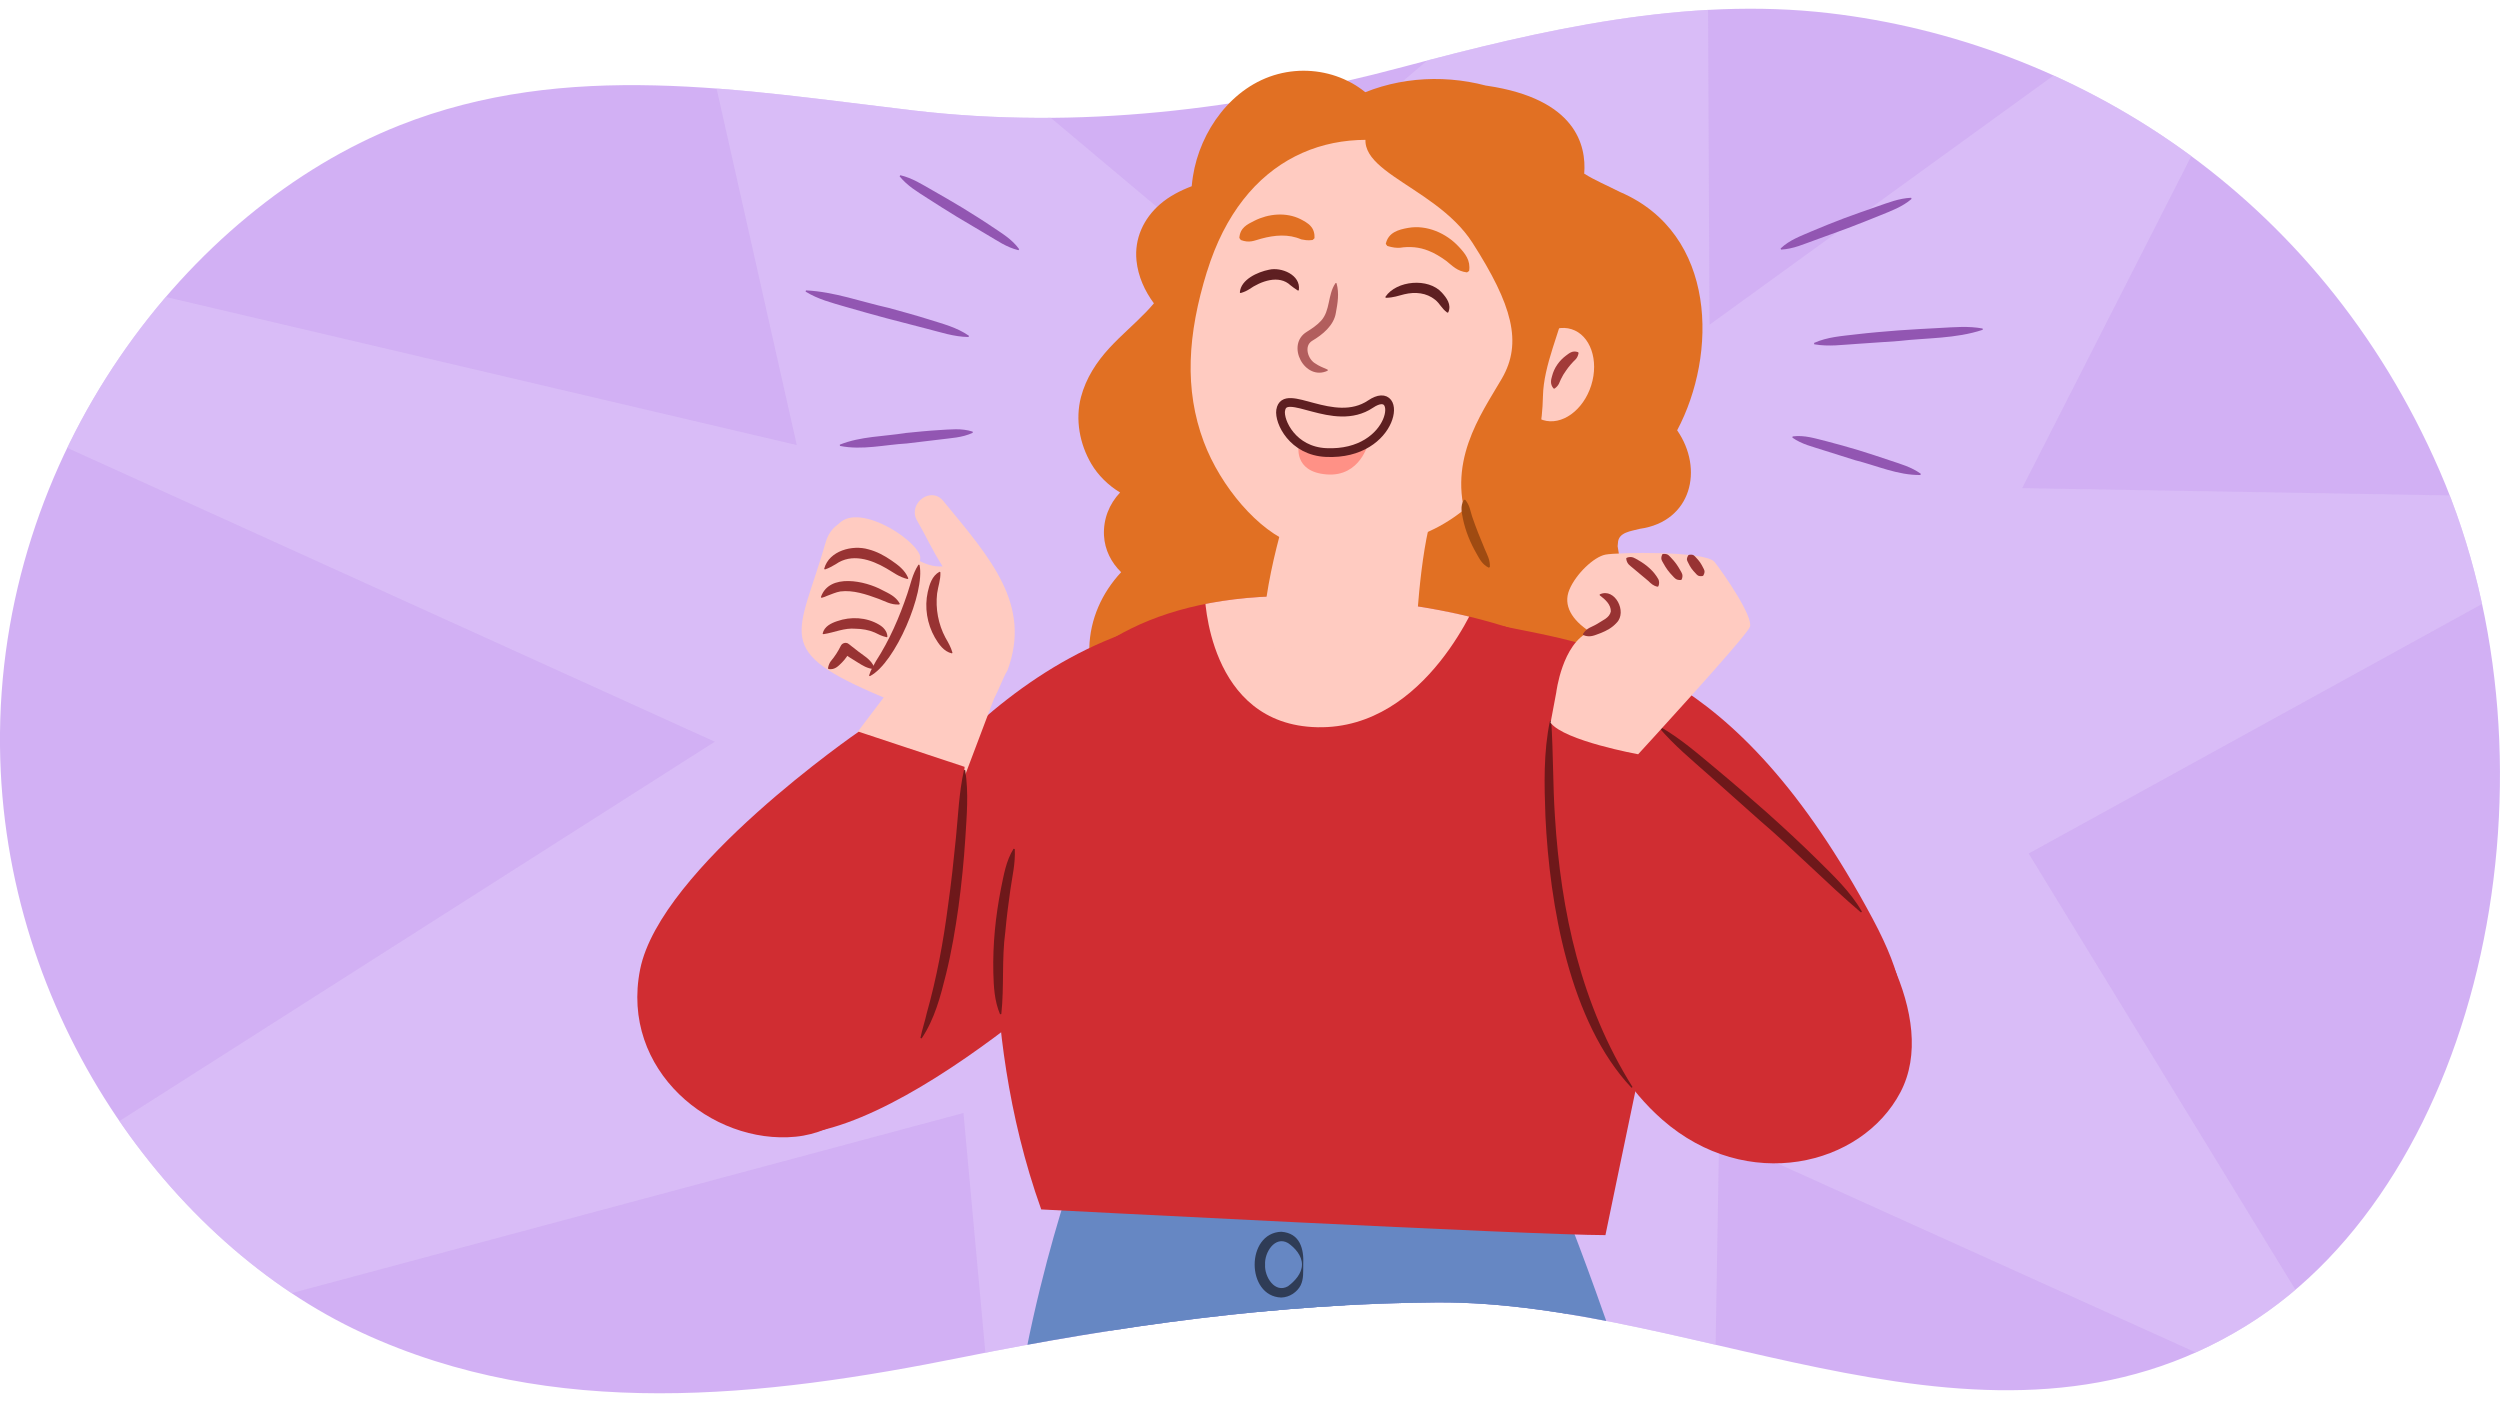 <?xml version="1.0" encoding="UTF-8"?><svg xmlns="http://www.w3.org/2000/svg" width="570" height="320" xmlns:xlink="http://www.w3.org/1999/xlink" viewBox="0 0 570 320"><defs><clipPath id="d"><path d="m-57.48,493c-2.39,8.04-6.25,15.67-12.31,22.52-19.27,21.77-62.64,31.7-100.98,32.64-86.71,2.12-173.39,1.32-260.11,4.26-40.74,1.39-81.64,3.13-122.18,6.36-37.97,3.03-78.67,6.93-114.43-2.9-35.21-9.69-40.35-29.13-50.49-51.91-12.33-27.7.58-51.36,15.75-105.46,15.17-54.1,45.42-90.66-.8-257.88-23.78-73.45-46.68-92.53-5.62-155.08,40.63-61.89,137.67-64.26,218.64-49.52,69.82,12.71,156.31,23.64,257.19,28.35C-75.74-28.31-71.97,105.21-70.19,171.74c1.94,72.26,9.68,183.72,13.78,255.79,1.15,19.8,5.29,44.07-1.07,65.48Z" fill="none" stroke-width="0"/></clipPath><clipPath id="f"><path d="m91.02,28.61C43.01,47.62-.67,103.43,0,170.13c.62,61.48,38.92,113.55,82.53,133.74,43.61,20.19,91.39,14.76,137.04,5.56,35.71-7.2,71.75-12.22,107.9-12.48,60.53-.44,126.12,41.45,184.62,5.34,54.24-33.47,73.66-127.07,44.12-195.01-27.73-63.77-84.03-97.85-139.15-104.28-32.57-3.8-65.32,3.74-97.15,12.25-36.84,9.85-74.19,14.34-111.68,9.93-39.11-4.59-78.83-11.77-117.21,3.43Z" fill="none" stroke-width="0"/></clipPath><clipPath id="g"><path d="m91.02,28.61C43.01,47.62-.67,103.43,0,170.13c.62,61.48,38.92,113.55,82.53,133.74,43.61,20.19,91.39,14.76,137.04,5.56,35.71-7.2,71.75-12.22,107.9-12.48,60.53-.44,126.12,41.45,184.62,5.34,54.24-33.47,73.66-127.07,44.12-195.01-27.73-63.77-84.03-97.85-139.15-104.28-27.7-3.23-55.53,1.74-82.82,8.53-4.8,1.19-34-14.7-38.76-13.43-23.6,6.31-22.99,27.57-46.91,28.55-13.42.55-26.87.12-40.35-1.47-39.11-4.59-78.83-11.77-117.21,3.43Z" fill="none" stroke-width="0"/></clipPath><clipPath id="h"><path d="m228.15,190.47s-6.17,42.13,9.25,85.28c0,0,110.97,6.17,127.41,6.17,0,0,16.44-73.98,20.55-91.45,4.11-17.47-12.33-51.38-85.28-54.46-72.95-3.08-71.93,54.46-71.93,54.46Z" fill="none" stroke-width="0"/></clipPath><clipPath id="j"><path d="m841.45,30.42c86.21,15.21,154.75-34.94,225.63-25.44,37.37,5.01,111.68,44.15,80.53,123.46-29.77,75.81,36.65,128.68-6.08,164.62-40.54,34.11-109.53,26.86-165.48,13.42-43.44-10.43-78.12-14.71-110.29-6.69-109.48,27.3-221.9,14.97-244.39-8.11-33.66-34.54.85-80.85-17.71-140.8C552.17-15.48,790.55,21.44,841.45,30.42Z" fill="none" stroke-width="0"/></clipPath></defs><g id="c"><g clip-path="url(#d)"><rect x="-1187.12" y="-105.39" width="1186.68" height="619.83" transform="translate(-2.74 -7.79) rotate(-.75)" fill="#67c1b0" stroke-width="0"/><path d="m12.69,335.09c-10.22-3.03-73.4,8.15-112.64-9.86-39.24-18.01-45.96-16.82-53.11-28.18-7.14-11.35-14.08-40-9.22-39.2,4.86.8,17.66,8.11,18.37.35.71-7.75-8.78-2.61-13.12-16.95-4.34-14.35,7.2-15.7,12.03-15.86,4.82-.16,28.08,1.96,27.92-2.86-.1-2.92-47.44-24.73-44.61-34.26,7.82-26.34,43.1-10.37,41.04-14.89-5.21-11.42-31.75-25.02-27.63-46.41,4.12-21.39,26.83-6.69,40.08-14.86,13.25-8.17-28.76-22.23-21.49-35.99,7.27-13.77,60.5,5.13,39.27-10-33.65-23.99-45.8-40.98-34.26-42.33,32.66-3.82,9.94-20.62,18.3-30.56,8.36-9.94,38.02,10.32,36.73.71-1.29-9.62-25.87-11.57-19.46-33.16,2.61-8.78,24.32,4.99,26.92-3.8,2.61-8.78-14.96-13.99-10.68-30.56,4.28-16.57,16.24-5.37,19.07-7.4,2.83-2.03-30.63-31.25-20.01-49.57,4.57-7.88,19.33.32,19.33.32,0,0-9.59-55.71,7.82-55.32,17.4.39,22.61,40.79,22.71,43.68s17.11-8.3,22.29,2.15c5.18,10.45,12.87,9.23,2.51,17.3l-10.36,8.07s19.27-1.61,23.22,1.16c3.96,2.77,4.02,4.7,2.41,14.41l-1.61,9.71s4.47-10.78,10.42-6.14-.32,19.33-.32,19.33l-3.54,9.78s3.8-2.06,20.36,2.22c16.57,4.28-16.15,37.25-20.87,40.3-4.73,3.06,25.22,3.02,25.22,3.02,0,0,9.59-2.25,11.74,4.44,2.16,6.69-7.27,13.77-7.27,13.77l-.42,16.44s33.52-8.85,29.08,2.89c-4.44,11.74-3.86,29.11-7.72,29.24s-17.3,2.51-17.3,2.51c0,0,12.13,16.02,48.28-.64,22.87-9.46,9.68,29.62,12.32,21.81,2.64-7.82,15.44-.51,9.94,8.36s-27.11,26.99-27.11,26.99c0,0,30.43-14.54,36.83,3.6,6.4,18.14,7.85,32.58,7.85,32.58,0,0-10.49,33.19-19.01,38.31-8.52,5.11-11.93,18.75-15.86,16.95-3.92-1.8,27.4-18.3,33.55-7.88,6.14,10.42,3.38,14.38,3.38,14.38,0,0,10.61-.35,11.9,9.26,1.29,9.62,7.04,37.44,7.04,37.44,0,0,.98,16.82-9.38,24.89-10.36,8.07-14.53,32.13-45.22,38.95-30.69,6.82-75.23,27.42-95.72,21.34Z" fill="#074936" stroke-width="0"/><rect x="-1183.74" y="296.8" width="1390.48" height="306.8" transform="translate(7.73 8.54) rotate(.99)" fill="#02664a" stroke-width="0"/></g></g><g id="e"><g clip-path="url(#f)"><path d="m91.02,28.61C43.01,47.62-.67,103.43,0,170.13c.62,61.48,38.92,113.55,82.53,133.74,43.61,20.19,91.39,14.76,137.04,5.56,35.71-7.2,71.75-12.22,107.9-12.48,60.53-.44,126.12,41.45,184.62,5.34,54.24-33.47,73.66-127.07,44.12-195.01-27.73-63.77-84.03-97.85-139.15-104.28-32.57-3.8-65.32,3.74-97.15,12.25-36.84,9.85-74.19,14.34-111.68,9.93-39.11-4.59-78.83-11.77-117.21,3.43Z" fill="#d2b0f4" stroke-width="0"/><path d="m275.08,56.68l-127.59-107.14,34.18,151.94L-165.77,19.93,162.98,169.11-107.63,341.52l327.3-87.76,16.23,177.45,67.46-154.31s86.52,116.27,86.57,107.65,2.02-125.3,2.02-125.3l152.15,68.74-81.57-133.39,146.75-80.77-148.23-2.53,71.74-140.86-143.03,103.61-.52-114.67-114.17,97.32Z" fill="#dec5f9" opacity=".6" stroke-width="0"/></g><g clip-path="url(#g)"><path d="m369.42,43.81c-3.06-1.57-5.78-2.68-8.22-4.22.52-6.5-1.94-17.02-22.08-20.03-.12-.02-.23-.03-.35-.05-10.36-2.74-21.76-1.75-31.12,3.21-2.27,1.15-2.57,4.35-1.16,6.24,11.23,16.48,11.61,38.07,10.13,56.92-1.57,21.81-10.64,42.3-12.15,64.05-.17,9.73,3.82,27.46,15.37,29.89,19.98,10.6,36.63.79,31.67-21.34-.2-2.82-.1-6.41,2-8.5.25-.18.51-.34.78-.5,17.97-3.52,17.12-9.32,14.53-24.94-.01-.04.06-.7.07-.73.08-2.49,3.04-2.7,5-3.24,11.81-1.67,14.61-13.64,8.5-22.46,9.19-17.28,9.14-44.77-12.97-54.31Z" fill="#e17023" stroke-width="0"/><path d="m317.05,28.54c-4.34-9.78-15.54-14.34-25.68-11.65-10.48,2.78-17.76,12.95-19.38,23.31-.12.75-.21,1.51-.28,2.26-2.62,1-5.12,2.28-7.24,4.12-3.74,3.26-5.86,7.83-5.35,12.84.37,3.6,1.86,6.89,3.97,9.74-.56.66-1.13,1.3-1.73,1.92-2.7,2.82-5.71,5.33-8.36,8.2-3,3.24-5.41,6.96-6.54,11.26-1.34,5.12-.3,10.69,2.35,15.2,1.58,2.68,3.89,4.92,6.57,6.55-2.46,2.59-3.87,6.07-3.67,9.82.17,3.26,1.67,6.17,3.91,8.35-4.41,4.74-7.09,10.72-7.26,17.24-.03,1.29.73,2.41,1.77,3.15.91,1.01,2.23,1.66,3.59,1.4,7.38-1.45,14.61-3.47,21.6-6.26,3.34-1.33,6.78-2.75,9.51-5.14,3.2-2.81,10-1.21,9.76-5.53-.06-1.03,4.12-9.22,3.43-9.93,1.43-10.15-6.6-18.41-5.17-28.56.18-1.29-.17-2.58-.92-3.55.24-1.09.47-2.17.71-3.26,1.56-7.26,3.12-14.52,4.69-21.78,1.46-6.78,2.88-13.6,5.68-19.94,1.37-3.1,2.88-5.8,4.73-8.2,1.83-2.37,3.52-4.07,5.71-5.66.31-.04.62-.11.93-.22,2.13-.77,3.65-3.48,2.68-5.68Z" fill="#e17023" stroke-width="0"/><path d="m275.2,61.88c-4.45,14.38-5.21,26.9-.74,38.85,3.81,10.19,12.54,20.5,20.58,23.27,10.37,3.57,22.27,1.4,31.99-3.42,11.85-5.88,21.34-19.35,25.81-33.77,8.13-26.25-3.94-45.42-27.61-52.75-21.31-6.6-41.9,1.58-50.02,27.83Z" fill="#ffcbc1" stroke-width="0"/><path d="m282.57,54.25c.17-2.32,1.73-3.06,3.44-3.92,3.17-1.6,7.19-2.01,10.5-.37.72.38,1.76.93,2.29,1.56.69.72.97,1.74.91,2.79,0,0-.43.41-.43.41-1.23.17-1.9-.03-2.59-.14-2.92-1.27-6.03-1-9.11-.17-1.67.45-2.67,1.05-4.66.32,0,0-.35-.47-.35-.47h0Z" fill="#e17023" stroke-width="0"/><path d="m296.13,101.49s-1.34,6.08,6.34,6.68,9.5-7.15,9.5-7.15c0,0-10.63,4.14-15.84.47Z" fill="#ff9186" stroke-width="0"/><path d="m292,93.53c.87-5.55,12.07,4.27,20.49-1.4,7.64-5.14,5.77,11.79-10.15,11.05-7.61-.35-10.76-7.03-10.35-9.65Z" fill="none" stroke="#5e1f21" stroke-linecap="round" stroke-linejoin="round" stroke-width="2"/><path d="m244.21,288.19l111.35-15.52s17.47,42.13,31.85,98.64c16.23,63.76,23.63,120.22,23.63,120.22l46.24,127.41s-27.74,2.06-48.29-1.03c0,0-45.9-98.64-57.54-125.36,0,0-32.88-71.93-44.18-94.53-11.3-22.61-63.06-109.84-63.06-109.84Z" fill="#6687c3" stroke-width="0"/><path d="m331.26,528.79c-2.77-30.44-.32-4.36-24.17-231.01l-61.47-32.82s-16.96,45.89-16.96,92.47c0,19.49,12.65,67.57,27.37,116.9,5.02,3.2,15,7.63,29.15,4.87,18.16-3.54,20.28-9.76,20.52-11.41.02-.26.03-.41.03-.41,0,0,0,.15-.03.41-.27,3.46-3.09,19.56-19.32,21-10.88.96-20.22,4.14-25.97.06,19.39,63.67,40.49,124.95,40.49,124.95,10.96,6.85,39.73,4.11,39.73,4.11,0,0-6.63-58.98-9.37-89.12Z" fill="#6687c3" stroke-width="0"/><polygon points="240.99 296.3 242.53 269.59 357.1 276.27 357.1 303.49 240.99 296.3" fill="#6687c3" stroke-width="0"/><path d="m257.43,210.5s-54.46,53.43-82.2,47.78c-14.87-3.03,12.84-48.81,12.84-48.81,0,0,26.72-52.4,71.93-66.27,16.09-4.94,8.73,49.83,8.73,49.83l-11.3,17.47Z" fill="#d02d32" stroke-width="0"/><path d="m228.15,190.47s-6.17,42.13,9.25,85.28c0,0,112.2,5.86,128.64,5.86,0,0,15.21-73.67,19.32-91.14,4.11-17.47-12.33-51.38-85.28-54.46-72.95-3.08-71.93,54.46-71.93,54.46Z" fill="#d02d32" stroke-width="0"/><g clip-path="url(#h)"><path d="m274.69,135.5s.51,29.8,25.69,30.31c25.17.51,36.99-30.31,36.99-30.31,0,0-8.22-7.71-29.8-8.22-21.58-.51-32.88,8.22-32.88,8.22Z" fill="#ffcbc1" stroke-width="0"/></g><path d="m297.14,288.34c-.04,1.56.14,3.24-.6,4.73-.78,1.5-2.48,2.72-4.43,2.77-8.03-.29-8.1-14.68,0-15,4.32.3,5.21,3.93,5.03,7.49h0Zm-.29,0c.01-2.07-1.6-3.84-3.17-4.92-2.99-1.73-5.42,2.16-5.24,4.92-.18,2.76,2.24,6.64,5.23,4.92,1.51-1.12,3.16-2.87,3.18-4.92h0Z" fill="#2f3c56" stroke-width="0"/><path d="m319.23,304.03c.51,5.3.94,10.59,2.79,15.56,3.53,10.34,13.62,15.85,24.08,16.47,5.29.23,10.47-.84,15.56-2.38,0,0,.14.26.14.26-2.22,1.66-4.83,2.72-7.51,3.4-13.52,3.36-30.05-2.94-34.31-17.02-1.75-5.27-2.49-10.97-1.04-16.33l.29.04h0Z" fill="#2f3c56" stroke-width="0"/><path d="m201.33,158.97c-25.41-10.73-19.33-13.61-13.05-35.4.44-1.53,1.32-2.93,2.62-3.89,7.37-5.47,15.15,10.24,24.01,9.45-2.52-3.99-3.57-6.54-5.97-10.72-1.81-3.71,3.31-7.6,6.1-4.22,10.89,13.19,20.23,23.72,14.66,38.67-2.19,3.53-3.04,10.13-9.15,10.29-7.88-.82-13.07-1.58-19.23-4.18Z" fill="#ffcbc1" stroke-width="0"/><path d="m206.97,128.91c-1.16-.68-11.39-8.79-12.24-5.51-.76,2.94-5.31,1.77-4.76-1.18,1.76-9.49,17.12-.95,19.64,4.07.8,1.6-.79,3.7-2.64,2.62Z" fill="#ffcbc1" stroke-width="0"/><path d="m214.41,130.53c.07,1.67-.53,3.17-.75,4.79-.39,3.45.27,7.02,1.91,10.09.63,1.08,1.22,2.11,1.58,3.36.02.09-.03.18-.12.2-1.83-.4-3.01-2.1-3.89-3.63-1.77-3.11-2.39-6.88-1.61-10.38.39-1.72.98-3.65,2.63-4.57.11-.07.26.02.25.15h0Z" fill="#983333" stroke-width="0"/><path d="m202.1,145.27c-1.02-.23-1.79-.61-2.67-1.06-1.36-.59-2.85-.83-4.35-.86-2.61-.23-4.75.85-7.31,1.24-.1.02-.2-.05-.2-.15.36-1.61,1.91-2.35,3.31-2.82,3.1-1.08,6.65-.91,9.52.78,1,.58,1.86,1.49,1.93,2.7,0,.12-.11.22-.23.18h0Z" fill="#983333" stroke-width="0"/><path d="m199.22,152.55c-1.5-.13-2.56-.82-3.76-1.57-1.08-.68-2.45-1.47-3.45-2.31l1.87-.4c-.47,1.04-1.12,1.98-1.91,2.78-.84.84-1.64,1.7-3.01,1.5-.11-.02-.19-.12-.17-.23.12-.7.35-1.16.63-1.56.91-1.07,1.67-2.26,2.28-3.5.29-.6,1.02-.86,1.62-.56.58.38,1.09.89,1.73,1.33,1.53,1.31,3.66,2.24,4.35,4.31.04.12-.07.24-.19.22h0Z" fill="#983333" stroke-width="0"/><path d="m204.98,137.83c-1.88.1-3.2-.76-4.68-1.3-2.78-1.02-5.78-2.04-8.7-1.68-1.04.18-2.02.64-3.02,1-.35.16-.73.32-1.2.44-.12.03-.23-.08-.2-.2,1.93-5.47,10.12-3.65,13.99-1.54,1.47.76,3.01,1.38,3.95,3.02.06.11-.02.25-.14.26h0Z" fill="#983333" stroke-width="0"/><path d="m187.93,129.62c1.12-4.06,6.43-5.45,10.08-4.37,1.93.5,3.64,1.44,5.19,2.5,1.54,1.06,3.08,2.16,3.87,4.04.05.12-.06.26-.19.22-1.96-.47-3.3-1.58-4.82-2.44-3.51-2.04-7.91-3.47-11.48-.95-.79.45-1.52.9-2.44,1.2-.12.04-.24-.08-.21-.19h0Z" fill="#983333" stroke-width="0"/><path d="m209.66,128.85c1.29,6.22-5.53,22.29-11.27,25.28-.12.07-.27-.05-.22-.18.37-1.22.99-2.17,1.53-3.19,3.1-4.78,5.37-10.04,7.19-15.44.75-2.18,1.13-4.41,2.48-6.51.07-.11.26-.09.29.05h0Z" fill="#983333" stroke-width="0"/><polygon points="227.38 157.32 216.35 186.52 190.13 174.01 205.03 154.34 227.38 157.32" fill="#ffcbc1" stroke-width="0"/><path d="m219.93,174.84l-24.15-8.01s-45.21,31.09-49.83,54.18,16.44,40.04,35.45,38.16c19.01-1.88,31.34-26.85,33.91-42.87,2.57-16.02,4.62-41.46,4.62-41.46Z" fill="#d02d32" stroke-width="0"/><path d="m342.2,142.69c22.09,4.62,52.92,7.19,84.77,66.79,28.38,53.09-43.67,16.95-56,2.06-12.33-14.9-28.77-68.84-28.77-68.84Z" fill="#d02d32" stroke-width="0"/><path d="m378.36,165.8l-24.83-1.45s-5.51,63.8,25.48,90.94c19.25,16.86,45.43,10.65,54.3-6.28s-6.88-42.34-19.96-54.19c-13.08-11.86-34.98-29.01-34.98-29.01Z" fill="#d02d32" stroke-width="0"/><path d="m220.07,175.57c.82,5.23.34,10.43.02,15.62-.33,5.19-.86,10.38-1.55,15.54-.73,5.16-1.59,10.31-2.85,15.39-1.25,5.05-2.59,10.23-5.56,14.65l-.27-.12c.39-1.95,1.02-3.74,1.44-5.65,2.27-8.05,3.79-16.29,4.86-24.59.73-5.11,1.28-10.25,1.79-15.39.52-5.15.69-10.31,1.84-15.45h.29Z" fill="#6e181a" stroke-width="0"/><path d="m231.37,193.59c.17,3.29-.6,6.32-1.03,9.44-.44,3.11-.84,6.22-1.12,9.35-.86,6.28-.24,12.54-.92,18.83,0,0-.29.04-.29.04-1.29-3.04-1.45-6.3-1.53-9.5-.15-6.41.5-12.81,1.73-19.09.65-3.12,1.13-6.31,2.88-9.15l.28.08h0Z" fill="#6e181a" stroke-width="0"/><path d="m239.96,325.27c3.03-1.07,6.04-1.58,9-2.73,5.75-2.2,10.74-6.13,13.87-11.46,1.56-2.67,2.51-5.56,4.04-8.48l.29.06c.14,10.1-8.21,18.95-17.47,21.91-3.12,1-6.43,1.85-9.73.98v-.29h0Z" fill="#2f3c56" stroke-width="0"/><ellipse cx="355.04" cy="85.41" rx="10.86" ry="8.13" transform="translate(166.88 398.37) rotate(-72.51)" fill="#ffcbc1" stroke-width="0"/><path d="m313.61,26.85c-9.51,11.62,13.12,14.43,22.14,28.54,9.02,14.11,11.44,22.72,6.67,30.93-4.77,8.21-13.04,19.41-7.32,33.95.26,2.51,16.18-5.51,16.69-29.91.3-14.38,14.99-29.86-.68-46.73-15.68-16.87-37.5-16.79-37.5-16.79Z" fill="#e17023" stroke-width="0"/><path d="m315.96,55.59c.58-2.6,2.88-3.24,5.09-3.63,4.26-.76,8.71,1.22,11.54,4.28,1.47,1.56,2.74,3.13,2.37,5.53,0,0-.48.34-.48.34-2.28-.29-3.25-1.45-4.78-2.66-1.31-.94-2.63-1.75-4-2.28-2.08-.84-4.29-1.03-6.51-.68-.79.05-1.64-.03-2.89-.41l-.34-.48h0Z" fill="#e17023" stroke-width="0"/><path d="m302.67,84.54c-5.17,2.42-9.6-5.91-4.73-8.88,1.14-.72,2.38-1.54,3.25-2.51,2.15-2.34,1.49-5.89,3.27-8.55.06-.12.26-.1.29.04.61,2.29.24,4.43-.17,6.67-.45,2.9-3.05,5.01-5.43,6.41-1.9,1.16-.95,4.23.78,5.18.74.52,1.64.88,2.72,1.35.12.05.13.24,0,.29h0Z" fill="#b25e5d" stroke-width="0"/><path d="m294.45,113.22s-6.93,19.67-6.57,34.83l34.91-2.02s.76-19.88,4.03-29.56l-32.38-3.25Z" fill="#ffcbc1" stroke-width="0"/><path d="m282.69,66.64c.22-2.93,4.1-4.64,6.63-5.14,2.79-.67,7.29,1.16,6.82,4.61-.02.11-.16.17-.26.11-.66-.41-1.17-.8-1.63-1.16-2.64-2.52-6.82-.94-9.45.9-.53.33-1.11.62-1.89.84-.11.03-.23-.06-.22-.17h0Z" fill="#5e1f21" stroke-width="0"/><path d="m329.93,71.24c-1.26-.92-1.61-2-2.71-2.89-1.98-1.61-4.55-1.85-7.03-1.26-1.3.33-2.54.78-4.14.81-.13.02-.23-.14-.16-.25,2.53-3.72,9.78-4.36,12.85-.94,1.1,1.21,2.24,2.75,1.48,4.47-.05.11-.2.13-.29.05h0Z" fill="#5e1f21" stroke-width="0"/><path d="m424.29,208.03c-7.95-6.77-15.12-14.19-23.05-20.97,0,0-11.65-10.37-11.65-10.37-3.89-3.45-7.9-6.76-11.32-10.78l.19-.23c4.59,2.62,8.53,6.05,12.53,9.38,4.01,3.33,7.95,6.75,11.86,10.2,3.88,3.48,7.72,7.02,11.44,10.69,3.69,3.67,7.57,7.27,10.23,11.9l-.22.19h0Z" fill="#6e181a" stroke-width="0"/><path d="m353.68,164.36c.48,7.29.36,14.51.84,21.74,1.35,21.82,5.97,43.04,17.7,61.74,0,0-.23.18-.23.18-14.16-14.99-18.68-41.8-19.63-61.8-.27-7.3-.47-14.66,1.03-21.88l.29.03h0Z" fill="#6e181a" stroke-width="0"/><path d="m362.44,143.99c-4.03-2.62-6.12-5.96-4.62-9.55,1.5-3.59,5.58-7.47,8.23-7.99,2.65-.52,22.81-.9,24.86,1.67s8.94,12.57,8.06,14.83c-.88,2.26-25.47,29.02-25.47,29.02,0,0-16.85-3.06-19.97-7.18l1.29-6.88s1.34-11.15,7.62-13.92Z" fill="#ffcbc1" stroke-width="0"/><path d="m370.94,127.15c1.22-.43,1.84.17,2.58.56,1.85,1.05,3.57,2.49,4.61,4.4.17.43.23.96,0,1.52-.04.1-.15.15-.25.13-.92-.19-1.45-.7-2.07-1.31-.99-.85-2.53-2.08-3.54-2.96-.59-.53-1.32-.84-1.49-2.09-.02-.11.05-.21.15-.24h0Z" fill="#983333" stroke-width="0"/><path d="m360.93,144.51c.88-1.41,2.1-1.56,3.15-2.22,1.31-.87,2.9-1.41,3.19-2.89.02-1.55-1.23-2.69-2.47-3.62-.11-.06-.12-.23,0-.29,3.41-1.52,6.23,4.01,3.82,6.47-1.08,1.21-2.33,1.83-3.58,2.35-1.27.43-2.45,1.17-4.02.5-.11-.05-.15-.19-.08-.28h0Z" fill="#983333" stroke-width="0"/><path d="m379.2,126.3c1.15-.1,1.38.47,1.82.89.42.43.81.89,1.16,1.37.35.48.66,1,.95,1.52.29.53.7.97.32,1.99-.04.1-.13.17-.24.17-1.09.06-1.39-.46-1.81-.89-.42-.44-.82-.88-1.17-1.36-.35-.48-.67-.99-.96-1.52-.27-.54-.75-.93-.31-2,.04-.1.14-.16.24-.17,0,0-.1,0,0,0Z" fill="#983333" stroke-width="0"/><path d="m385.12,126.5c1.08-.18,1.23.3,1.58.63.34.34.65.71.92,1.1.27.39.5.81.71,1.24.21.43.54.78.06,1.7-.05.09-.14.15-.24.17-1.02.14-1.24-.29-1.57-.64-.33-.34-.65-.7-.93-1.09-.27-.39-.51-.8-.71-1.24-.19-.45-.59-.75-.05-1.7.05-.09.14-.15.24-.17,0,0-.1.02,0,0Z" fill="#983333" stroke-width="0"/><path d="m334.06,113.94c1.07,1.28,1.15,2.53,1.58,3.81.86,2.54,1.87,5.02,2.91,7.5.53,1.25,1.22,2.4,1.14,4.03l-.25.15c-1.51-.73-2.12-2.02-2.81-3.24-1.41-2.46-2.5-5.11-3.08-7.9-.25-1.39-.68-2.87.22-4.34h.29Z" fill="#9f4b12" stroke-width="0"/><path d="m359.91,80.54c-.13.63-.34,1-.6,1.32-.83.8-1.61,1.69-2.25,2.63-.44.61-.84,1.25-1.16,1.94-.36.7-.4,1.4-1.42,2.14-.09.07-.22.06-.29-.02-.81-.96-.58-1.95-.31-2.84.24-.92.64-1.81,1.19-2.59.54-.78,1.21-1.47,1.96-2.03.74-.53,1.47-1.25,2.74-.81.11.04.16.16.13.26h0Z" fill="#a23b39" stroke-width="0"/></g><path d="m220.83,76.84c-3.35-.04-6.37-1.1-9.48-1.88l-9.32-2.42c-3.1-.85-6.2-1.69-9.29-2.6-3.09-.91-6.22-1.69-9.06-3.45l.08-.28c6.41.29,12.65,2.61,18.89,4,3.1.85,6.21,1.7,9.29,2.67,3.07.98,6.22,1.75,8.98,3.68l-.09.28h0Z" fill="#9256b2" stroke-width="0"/><path d="m221.77,98.69c-2.47,1.13-4.98,1.18-7.49,1.52l-7.53.9c-5.07.29-10.16,1.58-15.24.56,0,0-.03-.29-.03-.29,4.74-1.91,10.02-1.85,15.01-2.66,2.53-.25,5.05-.51,7.6-.66,2.54-.13,5.08-.49,7.68.35l.02.29h0Z" fill="#9256b2" stroke-width="0"/><path d="m232.22,57.05c-2.75-.66-4.89-2.22-7.19-3.55l-6.85-4.07c-2.26-1.4-4.53-2.79-6.76-4.25-2.23-1.45-4.55-2.79-6.31-4.98l.16-.25c2.73.64,4.95,2.09,7.27,3.4,2.32,1.3,4.6,2.66,6.89,4.02,2.26,1.4,4.53,2.8,6.74,4.3,2.2,1.5,4.54,2.83,6.2,5.14l-.16.24h0Z" fill="#9256b2" stroke-width="0"/><path d="m413.6,78.19c3.07-1.38,6.31-1.56,9.51-1.95,3.2-.38,6.41-.64,9.62-.9,3.21-.21,6.42-.42,9.63-.57,3.21-.16,6.39-.48,9.68.13l.03.29c-6.14,2.06-12.79,1.82-19.15,2.56,0,0-9.6.66-9.6.66-3.21.19-6.36.67-9.67.09l-.04-.29h0Z" fill="#9256b2" stroke-width="0"/><path d="m408.74,99.5c2.71-.35,5.14.48,7.61,1.08,2.47.62,4.91,1.34,7.34,2.05,2.42.76,4.84,1.53,7.23,2.35,2.4.81,4.84,1.47,7.02,3.04l-.08.28c-5.14.08-9.98-2.15-14.88-3.37,0,0-7.24-2.28-7.24-2.28-2.4-.8-4.87-1.31-7.08-2.87l.07-.29h0Z" fill="#9256b2" stroke-width="0"/><path d="m405.98,56.65c2.06-1.96,4.6-2.83,7.04-3.9,2.45-1.06,4.94-2.02,7.42-2.98,2.5-.91,5-1.82,7.52-2.68,2.52-.86,4.97-1.87,7.77-2l.11.27c-2.14,1.83-4.66,2.72-7.12,3.73-2.46,1.02-4.95,1.97-7.43,2.93l-7.48,2.73c-2.51.88-4.89,2.01-7.72,2.16l-.12-.27h0Z" fill="#9256b2" stroke-width="0"/></g><g id="i"><g clip-path="url(#j)"><path d="m562.89,126.13l719.51,85.8-50.52,159.43s-684.53-15.84-689.61-18.54,18.58-221.64,18.58-221.64l2.04-5.05Z" fill="#f9d9f0" stroke-width="0"/><line x1="570.61" y1="246.66" x2="1140.39" y2="372.93" fill="none" stroke="#af5da0" stroke-linecap="round" stroke-miterlimit="10" stroke-width="2"/></g></g></svg>